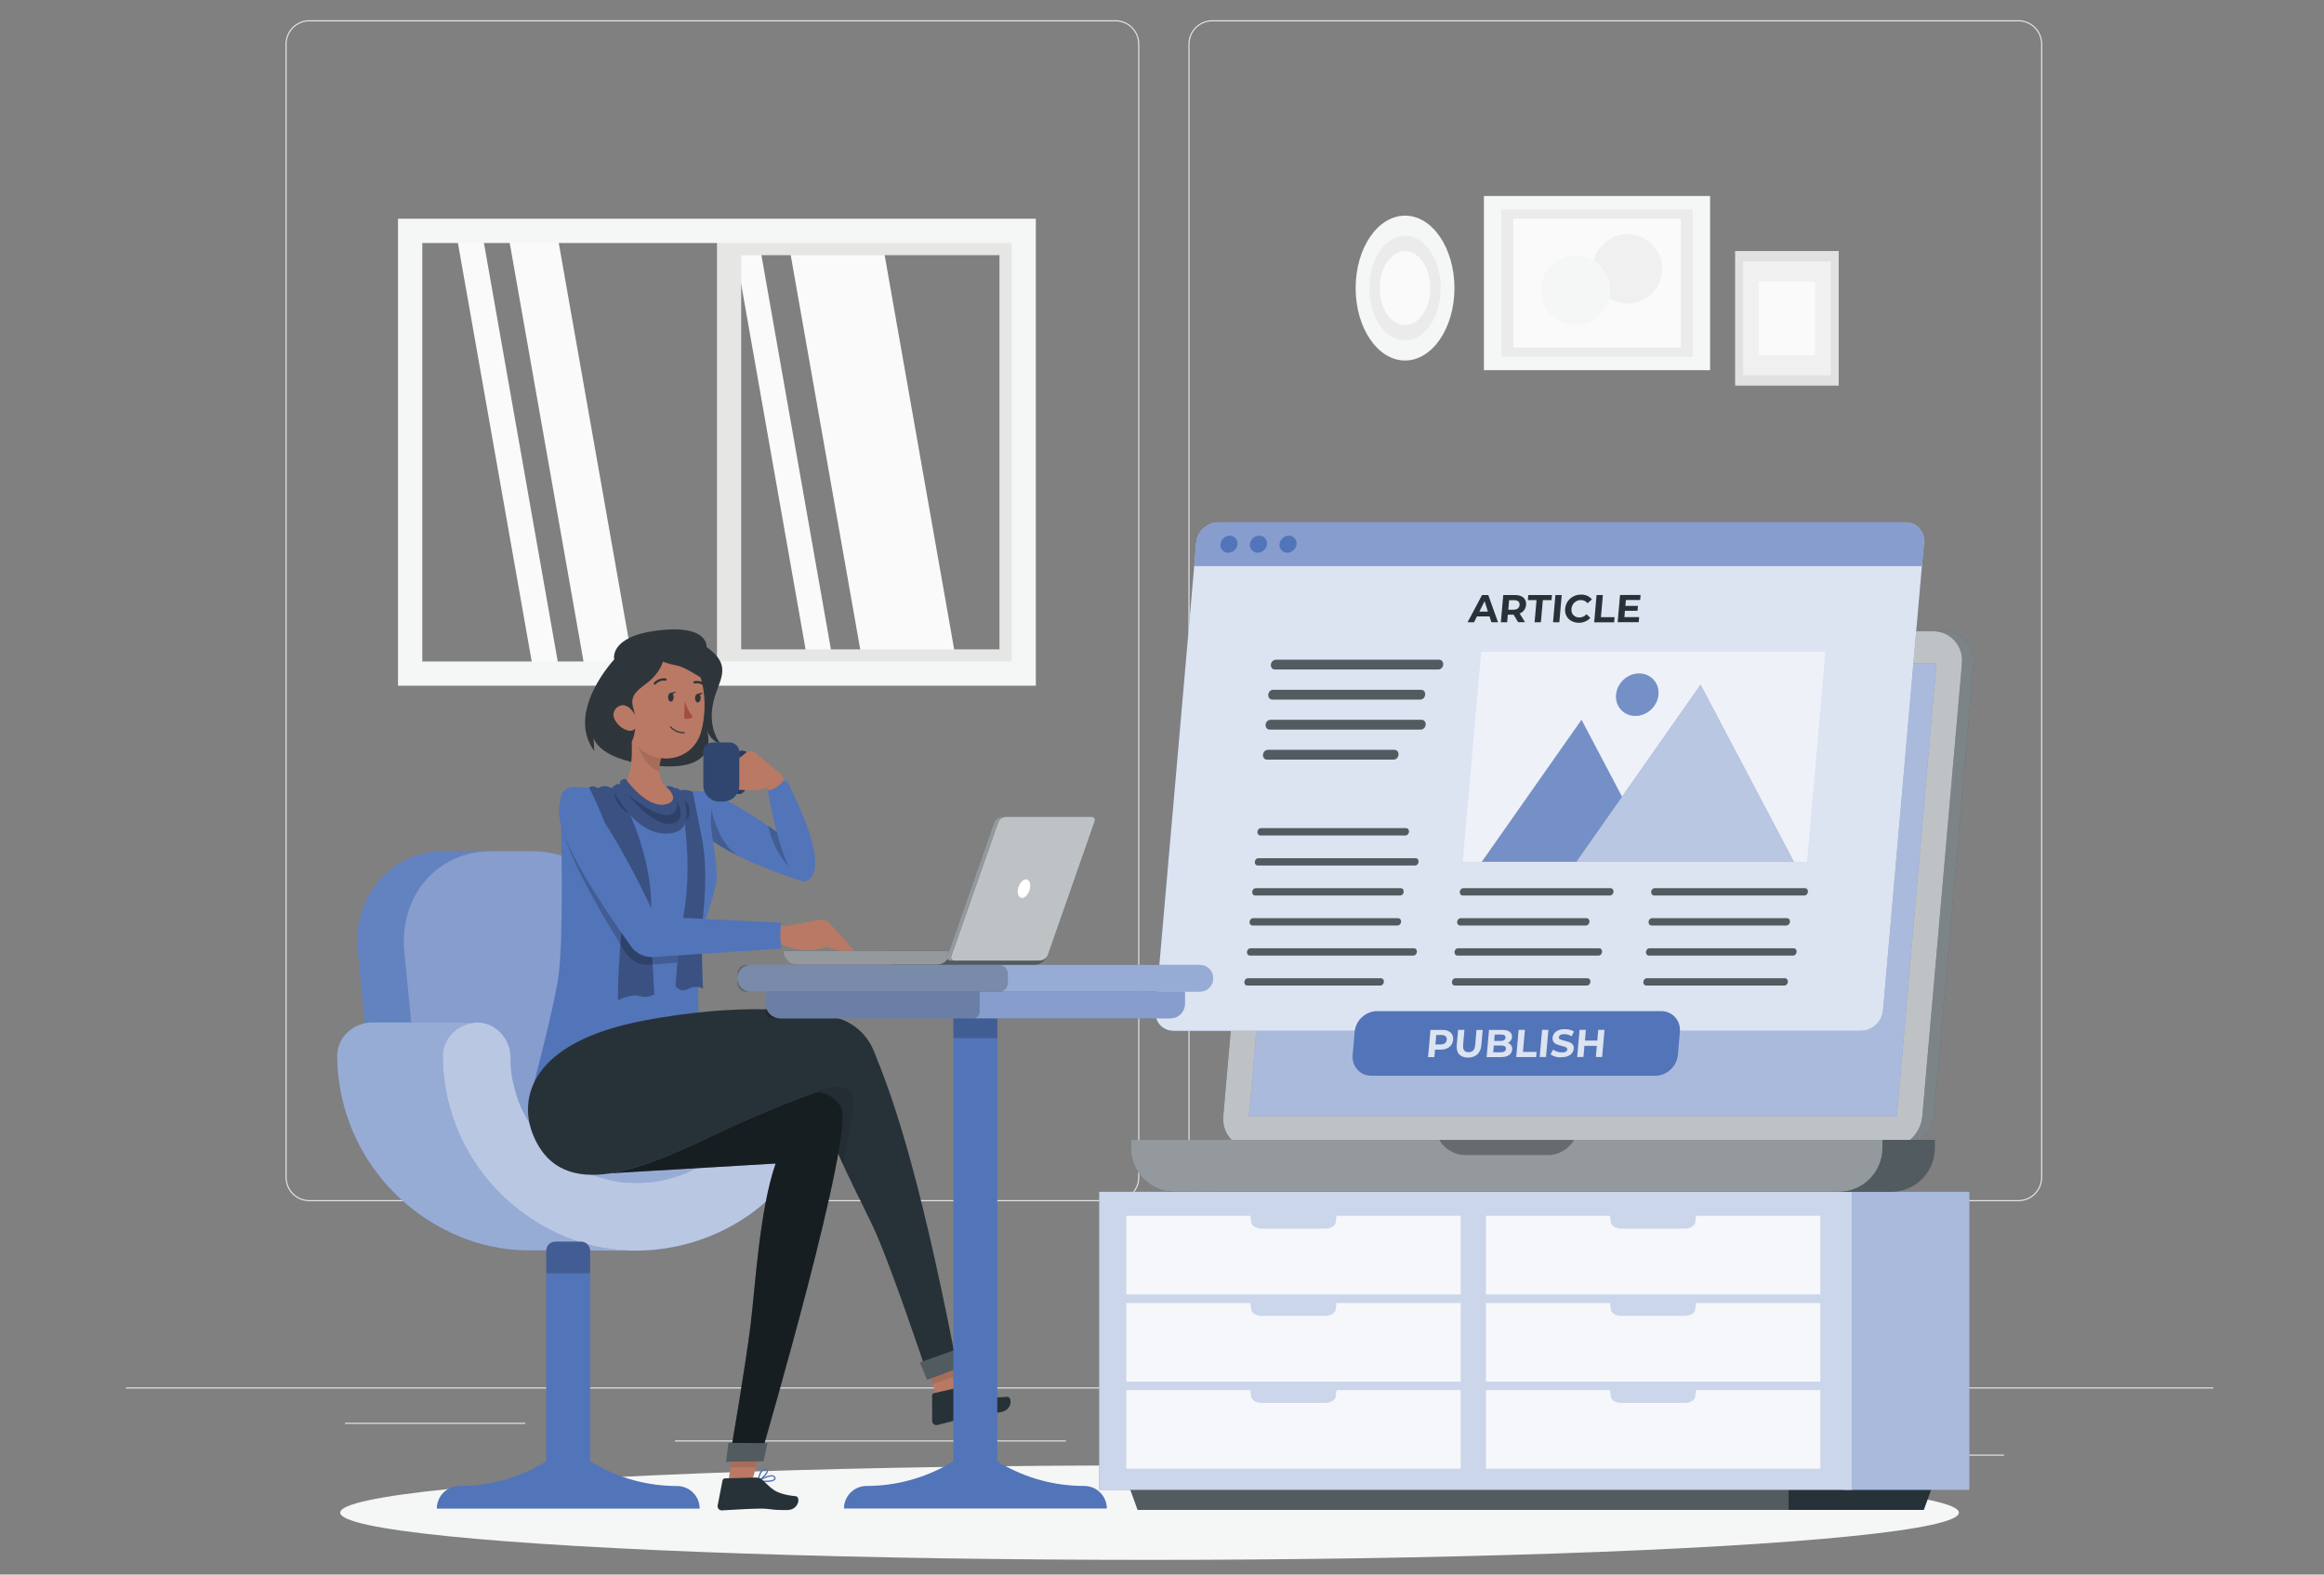 <?xml version="1.0" encoding="UTF-8"?> <svg xmlns="http://www.w3.org/2000/svg" xmlns:xlink="http://www.w3.org/1999/xlink" version="1.1" id="Layer_1" x="0px" y="0px" width="310px" height="210px" viewBox="0 0 310 210" style="enable-background:new 0 0 310 210;" xml:space="preserve"><rect x="0" y="0" width="310" height="210" fill="#808080" stroke="none"/> <g id="Background_Complete"> <g> <rect x="248.89" y="194" style="fill:#EBEBEB;" width="18.44" height="0.14"></rect> <rect x="196.41" y="195.51" style="fill:#EBEBEB;" width="4.84" height="0.14"></rect> <rect x="237.64" y="188.83" style="fill:#EBEBEB;" width="10.69" height="0.14"></rect> <rect x="46.02" y="189.76" style="fill:#EBEBEB;" width="24.05" height="0.14"></rect> <rect x="75.03" y="189.76" style="fill:#EBEBEB;" width="3.52" height="0.14"></rect> <rect x="90.02" y="192.11" style="fill:#EBEBEB;" width="52.16" height="0.14"></rect> <path style="fill:#EBEBEB;" d="M148.79,160.2H41.27c-1.75,0-3.18-1.42-3.18-3.18V5.88c0-1.75,1.43-3.18,3.18-3.18h107.52 c1.75,0,3.18,1.43,3.18,3.18v151.14C151.96,158.78,150.54,160.2,148.79,160.2z M41.27,2.84c-1.68,0-3.04,1.36-3.04,3.04v151.14 c0,1.68,1.36,3.04,3.04,3.04h107.52c1.68,0,3.04-1.36,3.04-3.04V5.88c0-1.68-1.36-3.04-3.04-3.04H41.27z"></path> <path style="fill:#EBEBEB;" d="M269.23,160.2H161.71c-1.75,0-3.18-1.42-3.18-3.18V5.88c0-1.75,1.43-3.18,3.18-3.18h107.52 c1.75,0,3.18,1.43,3.18,3.18v151.14C272.41,158.78,270.98,160.2,269.23,160.2z M161.71,2.84c-1.68,0-3.04,1.36-3.04,3.04v151.14 c0,1.68,1.37,3.04,3.04,3.04h107.52c1.68,0,3.04-1.36,3.04-3.04V5.88c0-1.68-1.36-3.04-3.04-3.04H161.71z"></path> <rect x="16.81" y="185.04" style="fill:#EBEBEB;" width="278.42" height="0.14"></rect> </g> <g> <polygon style="fill:#FAFAFA;" points="115.14,88.84 127.67,88.84 117.59,31.68 105.06,31.68 "></polygon> <polygon style="fill:#FAFAFA;" points="107.85,88.84 111.23,88.84 101.15,31.68 97.77,31.68 "></polygon> <polygon style="fill:#FAFAFA;" points="71.21,89.83 74.68,89.83 64.32,31.09 60.85,31.09 "></polygon> <polygon style="fill:#FAFAFA;" points="78.12,89.83 84.66,89.83 74.3,31.09 67.76,31.09 "></polygon> <g> <path style="fill:#E6E6E5;" d="M95.64,30.79h40.92v59.05H95.64V30.79z M133.32,34.03H98.87V86.6h34.45V34.03z"></path> </g> <g> <path style="fill:#F5F6F6;" d="M53.09,29.17h85.08v62.28H53.09V29.17z M134.94,32.41H56.33v55.81h78.61V32.41z"></path> </g> </g> <g> <rect x="197.94" y="26.14" style="fill:#F5F6F6;" width="30.17" height="23.23"></rect> <rect x="200.26" y="27.93" style="fill:#EBEBEB;" width="25.54" height="19.66"></rect> <rect x="201.86" y="29.16" style="fill:#FAFAFA;" width="22.34" height="17.19"></rect> <circle style="fill:#F1F0F0;" cx="217.09" cy="35.86" r="4.63"></circle> <circle style="fill:#F5F6F6;" cx="210.17" cy="38.72" r="4.63"></circle> </g> <g> <rect x="231.45" y="33.48" style="fill:#E0E1E0;" width="13.82" height="17.95"></rect> <rect x="232.51" y="34.86" style="fill:#F1F0F0;" width="11.69" height="15.19"></rect> <rect x="234.58" y="37.55" style="fill:#FAFAFA;" width="7.55" height="9.81"></rect> </g> <g> <ellipse style="fill:#F5F6F6;" cx="187.42" cy="38.42" rx="6.59" ry="9.66"></ellipse> <ellipse style="fill:#EBEBEB;" cx="187.42" cy="38.42" rx="4.76" ry="6.98"></ellipse> <ellipse style="fill:#FAFAFA;" cx="187.42" cy="38.42" rx="3.37" ry="4.93"></ellipse> </g> </g> <g id="Shadow"> <ellipse id="_x3C_Path_x3E__1_" style="fill:#F5F6F6;" cx="153.34" cy="201.74" rx="107.96" ry="6.3"></ellipse> </g> <g id="Furniture"> <g> <g> <polygon style="fill:#273238;" points="238.49,201.38 151.75,201.38 150.69,198.46 238.49,198.46 "></polygon> <polygon style="opacity:0.2;fill:#FFFFFF;enable-background:new ;" points="238.49,201.38 151.75,201.38 150.69,198.46 238.49,198.46 "></polygon> </g> <polygon style="fill:#273238;" points="256.62,201.38 238.49,201.38 238.49,198.46 257.68,198.46 "></polygon> <g> <rect x="245.91" y="158.95" style="fill:#5274B9;" width="16.79" height="39.75"></rect> <rect x="245.91" y="158.95" style="opacity:0.5;fill:#FFFFFF;enable-background:new ;" width="16.79" height="39.75"></rect> </g> <g> <rect x="146.62" y="158.95" style="fill:#5274B9;" width="100.42" height="39.75"></rect> <rect x="146.62" y="158.95" style="opacity:0.7;fill:#FFFFFF;enable-background:new ;" width="100.42" height="39.75"></rect> </g> <path style="opacity:0.8;fill:#FFFFFF;enable-background:new ;" d="M178.28,162.15l-0.12,0.9c-0.07,0.46-0.68,0.81-1.41,0.81 h-8.42c-0.74,0-1.35-0.35-1.42-0.81l-0.12-0.9h-16.55v10.48h44.61v-10.48H178.28z"></path> <path style="opacity:0.8;fill:#FFFFFF;enable-background:new ;" d="M178.28,173.78l-0.12,0.9c-0.07,0.46-0.68,0.81-1.41,0.81 h-8.42c-0.74,0-1.35-0.35-1.42-0.81l-0.12-0.9h-16.55v10.48h44.61v-10.48H178.28z"></path> <path style="opacity:0.8;fill:#FFFFFF;enable-background:new ;" d="M178.28,185.4l-0.12,0.9c-0.07,0.46-0.68,0.81-1.41,0.81 h-8.42c-0.74,0-1.35-0.35-1.42-0.81l-0.12-0.9h-16.55v10.48h44.61V185.4H178.28z"></path> <path style="opacity:0.8;fill:#FFFFFF;enable-background:new ;" d="M226.24,162.15l-0.12,0.9c-0.07,0.46-0.68,0.81-1.41,0.81 h-8.42c-0.74,0-1.35-0.35-1.41-0.81l-0.12-0.9h-16.55v10.48h44.61v-10.48H226.24z"></path> <path style="opacity:0.8;fill:#FFFFFF;enable-background:new ;" d="M226.24,173.78l-0.12,0.9c-0.07,0.46-0.68,0.81-1.41,0.81 h-8.42c-0.74,0-1.35-0.35-1.41-0.81l-0.12-0.9h-16.55v10.48h44.61v-10.48H226.24z"></path> <path style="opacity:0.8;fill:#FFFFFF;enable-background:new ;" d="M226.24,185.4l-0.12,0.9c-0.07,0.46-0.68,0.81-1.41,0.81 h-8.42c-0.74,0-1.35-0.35-1.41-0.81l-0.12-0.9h-16.55v10.48h44.61V185.4H226.24z"></path> </g> </g> <g id="Device_2"> <g> <g> <path style="fill:#273238;" d="M253.28,153.18h-84.63c-2.38,0-4.14-1.93-3.94-4.31L170,88.47c0.21-2.38,2.31-4.31,4.69-4.31 h84.63c2.38,0,4.14,1.93,3.94,4.31l-5.29,60.39C257.76,151.25,255.66,153.18,253.28,153.18z"></path> <path style="opacity:0.4;fill:#FFFFFF;enable-background:new ;" d="M253.28,153.18h-84.63c-2.38,0-4.14-1.93-3.94-4.31 L170,88.47c0.21-2.38,2.31-4.31,4.69-4.31h84.63c2.38,0,4.14,1.93,3.94,4.31l-5.29,60.39 C257.76,151.25,255.66,153.18,253.28,153.18z"></path> </g> <path style="fill:#273238;" d="M251.74,153.18h-84.63c-2.38,0-4.14-1.93-3.94-4.31l5.28-60.39c0.21-2.38,2.31-4.31,4.69-4.31 h84.63c2.38,0,4.14,1.93,3.94,4.31l-5.29,60.39C256.23,151.25,254.13,153.18,251.74,153.18z"></path> <path style="opacity:0.7;fill:#FFFFFF;enable-background:new ;" d="M251.74,153.18h-84.63c-2.38,0-4.14-1.93-3.94-4.31 l5.28-60.39c0.21-2.38,2.31-4.31,4.69-4.31h84.63c2.38,0,4.14,1.93,3.94,4.31l-5.29,60.39 C256.23,151.25,254.13,153.18,251.74,153.18z"></path> <polygon style="fill:#5274B9;" points="253.02,148.87 166.59,148.87 171.87,88.48 258.3,88.48 "></polygon> <polygon style="opacity:0.5;fill:#FFFFFF;enable-background:new ;" points="253.02,148.87 166.59,148.87 171.87,88.48 258.3,88.48 "></polygon> <g> <path style="fill:#273238;" d="M252.25,158.95h-88.57c-3.22,0-5.84-2.62-5.84-5.84v-1.09h100.25v1.09 C258.09,156.34,255.47,158.95,252.25,158.95z"></path> <path style="opacity:0.2;fill:#FFFFFF;enable-background:new ;" d="M252.25,158.95h-88.57c-3.22,0-5.84-2.62-5.84-5.84v-1.09 h100.25v1.09C258.09,156.34,255.47,158.95,252.25,158.95z"></path> </g> <path style="fill:#273238;" d="M245.26,158.95h-88.56c-3.22,0-5.84-2.62-5.84-5.84v-1.09H251.1v1.09 C251.1,156.34,248.48,158.95,245.26,158.95z"></path> <path style="opacity:0.5;fill:#FFFFFF;enable-background:new ;" d="M245.26,158.95h-88.56c-3.22,0-5.84-2.62-5.84-5.84v-1.09 H251.1v1.09C251.1,156.34,248.48,158.95,245.26,158.95z"></path> <path style="opacity:0.3;fill:#010101;enable-background:new ;" d="M191.99,152.03c0.7,1.21,2,2.02,3.49,2.02h10.99 c1.49,0,2.8-0.81,3.49-2.02H191.99z"></path> </g> </g> <g id="Article"> <g> <g> <g> <g> <path style="fill:#5274B9;" d="M248.25,137.48h-91.68c-1.49,0-2.58-1.2-2.46-2.69l5.46-62.43c0.13-1.49,1.44-2.69,2.93-2.69 h91.68c1.49,0,2.58,1.2,2.46,2.69l-5.46,62.43C251.04,136.27,249.73,137.48,248.25,137.48z"></path> <path style="opacity:0.8;fill:#FFFFFF;enable-background:new ;" d="M248.25,137.48h-91.68c-1.49,0-2.58-1.2-2.46-2.69 l5.46-62.43c0.13-1.49,1.44-2.69,2.93-2.69h91.68c1.49,0,2.58,1.2,2.46,2.69l-5.46,62.43 C251.04,136.27,249.73,137.48,248.25,137.48z"></path> </g> <g> <path style="fill:#5274B9;" d="M254.18,69.67h-91.68c-1.49,0-2.79,1.2-2.93,2.69l-0.27,3.13h97.07l0.27-3.13 C256.77,70.87,255.66,69.67,254.18,69.67z"></path> <path style="opacity:0.3;fill:#FFFFFF;enable-background:new ;" d="M254.18,69.67h-91.68c-1.49,0-2.79,1.2-2.93,2.69 l-0.27,3.13h97.07l0.27-3.13C256.77,70.87,255.66,69.67,254.18,69.67z"></path> </g> <g> <path style="fill:#5274B9;" d="M165.07,72.58c-0.06,0.62-0.61,1.14-1.23,1.14s-1.09-0.51-1.04-1.14 c0.06-0.62,0.61-1.14,1.23-1.14S165.12,71.95,165.07,72.58z"></path> <path style="fill:#5274B9;" d="M169,72.58c-0.05,0.62-0.61,1.14-1.23,1.14c-0.62,0-1.09-0.51-1.04-1.14 c0.05-0.62,0.61-1.14,1.23-1.14C168.59,71.44,169.06,71.95,169,72.58z"></path> <path style="fill:#5274B9;" d="M172.95,72.58c-0.06,0.62-0.61,1.14-1.23,1.14c-0.62,0-1.09-0.51-1.04-1.14 c0.05-0.63,0.61-1.14,1.23-1.14C172.54,71.44,173,71.95,172.95,72.58z"></path> </g> </g> <g> <path style="fill:#273238;" d="M198.69,82.21h-1.68l-0.39,0.78h-0.86l1.93-3.63h0.83l1.3,3.63h-0.88L198.69,82.21z M198.48,81.57l-0.45-1.39l-0.7,1.39H198.48z"></path> <path style="fill:#273238;" d="M202.51,82.99l-0.61-1.01h-0.04h-0.73l-0.09,1.01h-0.84l0.32-3.63h1.57 c0.32,0,0.6,0.06,0.83,0.16c0.23,0.1,0.4,0.26,0.51,0.46c0.11,0.19,0.16,0.43,0.13,0.7c-0.02,0.27-0.11,0.5-0.26,0.7 c-0.14,0.19-0.34,0.34-0.59,0.44l0.71,1.16H202.51z M202.54,80.21c-0.12-0.11-0.3-0.16-0.56-0.16h-0.68l-0.11,1.27h0.68 c0.25,0,0.45-0.06,0.59-0.17c0.14-0.11,0.22-0.27,0.24-0.47C202.71,80.47,202.66,80.32,202.54,80.21z"></path> <path style="fill:#273238;" d="M204.96,80.04h-1.16l0.06-0.68h3.16l-0.06,0.68h-1.16l-0.26,2.95h-0.84L204.96,80.04z"></path> <path style="fill:#273238;" d="M207.48,79.36h0.84L208,82.99h-0.84L207.48,79.36z"></path> <path style="fill:#273238;" d="M209.6,82.81c-0.29-0.16-0.5-0.38-0.65-0.67c-0.15-0.28-0.21-0.61-0.17-0.96 c0.03-0.36,0.14-0.68,0.34-0.97c0.19-0.28,0.45-0.51,0.76-0.67s0.66-0.24,1.03-0.24c0.31,0,0.6,0.06,0.83,0.17 c0.25,0.11,0.45,0.27,0.6,0.48l-0.58,0.5c-0.22-0.28-0.51-0.42-0.88-0.42c-0.22,0-0.43,0.05-0.61,0.15 c-0.18,0.1-0.33,0.23-0.45,0.41c-0.11,0.18-0.18,0.38-0.2,0.6c-0.02,0.22,0.01,0.42,0.09,0.6c0.08,0.18,0.21,0.31,0.38,0.41 c0.17,0.1,0.36,0.15,0.59,0.15c0.36,0,0.68-0.15,0.95-0.43l0.5,0.49c-0.19,0.21-0.42,0.37-0.68,0.48 c-0.27,0.11-0.56,0.17-0.87,0.17C210.22,83.05,209.89,82.97,209.6,82.81z"></path> <path style="fill:#273238;" d="M212.97,79.36h0.84l-0.26,2.95h1.82l-0.06,0.69h-2.66L212.97,79.36z"></path> <path style="fill:#273238;" d="M218.65,82.31l-0.06,0.67h-2.81l0.32-3.63h2.74l-0.06,0.67h-1.9l-0.07,0.79h1.68l-0.06,0.65 h-1.68l-0.07,0.84H218.65L218.65,82.31z"></path> </g> <g> <g> <path style="fill:#273238;" d="M195.15,119.43c6.52,0,13.04,0,19.56,0c0.62,0,0.71-0.97,0.08-0.97c-6.52,0-13.04,0-19.56,0 C194.61,118.46,194.53,119.43,195.15,119.43L195.15,119.43z"></path> </g> <g> <path style="fill:#273238;" d="M194.8,123.43c5.57,0,11.13,0,16.7,0c0.62,0,0.71-0.97,0.08-0.97c-5.57,0-11.13,0-16.7,0 C194.26,122.46,194.18,123.43,194.8,123.43L194.8,123.43z"></path> </g> <g> <path style="fill:#273238;" d="M194.45,127.44c6.25,0,12.5,0,18.74,0c0.62,0,0.71-0.97,0.08-0.97c-6.25,0-12.5,0-18.74,0 C193.91,126.47,193.83,127.44,194.45,127.44L194.45,127.44z"></path> </g> <g> <path style="fill:#273238;" d="M194.11,131.44c5.84,0,11.68,0,17.52,0c0.62,0,0.71-0.97,0.08-0.97c-5.84,0-11.68,0-17.52,0 C193.56,130.47,193.48,131.44,194.11,131.44L194.11,131.44z"></path> </g> <g> <path style="fill:#273238;" d="M167.46,119.43c6.42,0,12.85,0,19.27,0c0.62,0,0.71-0.97,0.08-0.97c-6.42,0-12.85,0-19.27,0 C166.92,118.46,166.84,119.43,167.46,119.43L167.46,119.43z"></path> </g> <g> <path style="fill:#273238;" d="M167.11,123.43c6.42,0,12.85,0,19.27,0c0.62,0,0.71-0.97,0.08-0.97c-6.42,0-12.85,0-19.27,0 C166.57,122.46,166.49,123.43,167.11,123.43L167.11,123.43z"></path> </g> <g> <path style="fill:#273238;" d="M166.77,127.44c7.24,0,14.48,0,21.72,0c0.62,0,0.71-0.97,0.08-0.97c-7.24,0-14.48,0-21.72,0 C166.23,126.47,166.14,127.44,166.77,127.44L166.77,127.44z"></path> </g> <g> <path style="fill:#273238;" d="M166.42,131.44c5.88,0,11.77,0,17.66,0c0.63,0,0.71-0.97,0.08-0.97c-5.89,0-11.77,0-17.66,0 C165.88,130.47,165.79,131.44,166.42,131.44L166.42,131.44z"></path> </g> <g> <path style="fill:#273238;" d="M168.16,111.42c6.42,0,12.85,0,19.27,0c0.62,0,0.71-0.97,0.08-0.97c-6.42,0-12.85,0-19.27,0 C167.62,110.45,167.54,111.42,168.16,111.42L168.16,111.42z"></path> </g> <g> <path style="fill:#273238;" d="M167.81,115.43c6.97,0,13.94,0,20.9,0c0.62,0,0.71-0.97,0.08-0.97c-6.97,0-13.94,0-20.9,0 C167.27,114.46,167.19,115.43,167.81,115.43L167.81,115.43z"></path> </g> <g> <path style="fill:#273238;" d="M220.68,119.43c6.66,0,13.31,0,19.97,0c0.62,0,0.71-0.97,0.08-0.97c-6.66,0-13.31,0-19.97,0 C220.14,118.46,220.06,119.43,220.68,119.43L220.68,119.43z"></path> </g> <g> <path style="fill:#273238;" d="M220.33,123.43c5.97,0,11.95,0,17.92,0c0.62,0,0.71-0.97,0.08-0.97c-5.97,0-11.95,0-17.92,0 C219.8,122.46,219.71,123.43,220.33,123.43L220.33,123.43z"></path> </g> <g> <path style="fill:#273238;" d="M219.99,127.44c6.39,0,12.77,0,19.15,0c0.62,0,0.71-0.97,0.08-0.97c-6.39,0-12.77,0-19.15,0 C219.45,126.47,219.36,127.44,219.99,127.44L219.99,127.44z"></path> </g> <g> <path style="fill:#273238;" d="M219.64,131.44c6.11,0,12.22,0,18.33,0c0.63,0,0.71-0.97,0.08-0.97c-6.11,0-12.22,0-18.34,0 C219.1,130.47,219.01,131.44,219.64,131.44L219.64,131.44z"></path> </g> <g> <g> <g> <g> <path style="fill:#273238;" d="M170.1,89.29c7.24,0,14.48,0,21.72,0c0.84,0,0.95-1.3,0.11-1.3c-7.24,0-14.48,0-21.72,0 C169.38,88,169.27,89.29,170.1,89.29L170.1,89.29z"></path> </g> <g> <path style="fill:#273238;" d="M169.75,93.3c6.56,0,13.12,0,19.67,0c0.83,0,0.95-1.3,0.11-1.3c-6.56,0-13.12,0-19.67,0 C169.03,92,168.92,93.3,169.75,93.3L169.75,93.3z"></path> </g> <g> <path style="fill:#273238;" d="M169.4,97.3c6.69,0,13.39,0,20.08,0c0.84,0,0.95-1.3,0.11-1.3c-6.69,0-13.39,0-20.08,0 C168.68,96,168.56,97.3,169.4,97.3L169.4,97.3z"></path> </g> <g> <path style="fill:#273238;" d="M169.05,101.31c5.6,0,11.2,0,16.81,0c0.83,0,0.95-1.3,0.11-1.3c-5.6,0-11.21,0-16.81,0 C168.33,100.01,168.21,101.31,169.05,101.31L169.05,101.31z"></path> </g> </g> <g style="opacity:0.2;"> <g> <path style="fill:#FFFFFF;" d="M170.1,89.29c7.24,0,14.48,0,21.72,0c0.84,0,0.95-1.3,0.11-1.3c-7.24,0-14.48,0-21.72,0 C169.38,88,169.27,89.29,170.1,89.29L170.1,89.29z"></path> </g> <g> <path style="fill:#FFFFFF;" d="M169.75,93.3c6.56,0,13.12,0,19.67,0c0.83,0,0.95-1.3,0.11-1.3c-6.56,0-13.12,0-19.67,0 C169.03,92,168.92,93.3,169.75,93.3L169.75,93.3z"></path> </g> <g> <path style="fill:#FFFFFF;" d="M169.4,97.3c6.69,0,13.39,0,20.08,0c0.84,0,0.95-1.3,0.11-1.3c-6.69,0-13.39,0-20.08,0 C168.68,96,168.56,97.3,169.4,97.3L169.4,97.3z"></path> </g> <g> <path style="fill:#FFFFFF;" d="M169.05,101.31c5.6,0,11.2,0,16.81,0c0.83,0,0.95-1.3,0.11-1.3c-5.6,0-11.21,0-16.81,0 C168.33,100.01,168.21,101.31,169.05,101.31L169.05,101.31z"></path> </g> </g> </g> <g> <g style="opacity:0.2;"> <path style="fill:#FFFFFF;" d="M195.15,119.43c6.52,0,13.04,0,19.56,0c0.62,0,0.71-0.97,0.08-0.97c-6.52,0-13.04,0-19.56,0 C194.61,118.46,194.53,119.43,195.15,119.43L195.15,119.43z"></path> </g> <g style="opacity:0.2;"> <path style="fill:#FFFFFF;" d="M194.8,123.43c5.57,0,11.13,0,16.7,0c0.62,0,0.71-0.97,0.08-0.97c-5.57,0-11.13,0-16.7,0 C194.26,122.46,194.18,123.43,194.8,123.43L194.8,123.43z"></path> </g> <g style="opacity:0.2;"> <path style="fill:#FFFFFF;" d="M194.45,127.44c6.25,0,12.5,0,18.74,0c0.62,0,0.71-0.97,0.08-0.97c-6.25,0-12.5,0-18.74,0 C193.91,126.47,193.83,127.44,194.45,127.44L194.45,127.44z"></path> </g> <g style="opacity:0.2;"> <path style="fill:#FFFFFF;" d="M194.11,131.44c5.84,0,11.68,0,17.52,0c0.62,0,0.71-0.97,0.08-0.97c-5.84,0-11.68,0-17.52,0 C193.56,130.47,193.48,131.44,194.11,131.44L194.11,131.44z"></path> </g> <g style="opacity:0.2;"> <path style="fill:#FFFFFF;" d="M167.46,119.43c6.42,0,12.85,0,19.27,0c0.62,0,0.71-0.97,0.08-0.97c-6.42,0-12.85,0-19.27,0 C166.92,118.46,166.84,119.43,167.46,119.43L167.46,119.43z"></path> </g> <g style="opacity:0.2;"> <path style="fill:#FFFFFF;" d="M167.11,123.43c6.42,0,12.85,0,19.27,0c0.62,0,0.71-0.97,0.08-0.97c-6.42,0-12.85,0-19.27,0 C166.57,122.46,166.49,123.43,167.11,123.43L167.11,123.43z"></path> </g> <g style="opacity:0.2;"> <path style="fill:#FFFFFF;" d="M166.77,127.44c7.24,0,14.48,0,21.72,0c0.62,0,0.71-0.97,0.08-0.97c-7.24,0-14.48,0-21.72,0 C166.23,126.47,166.14,127.44,166.77,127.44L166.77,127.44z"></path> </g> <g style="opacity:0.2;"> <path style="fill:#FFFFFF;" d="M166.42,131.44c5.88,0,11.77,0,17.66,0c0.63,0,0.71-0.97,0.08-0.97c-5.89,0-11.77,0-17.66,0 C165.88,130.47,165.79,131.44,166.42,131.44L166.42,131.44z"></path> </g> <g style="opacity:0.2;"> <path style="fill:#FFFFFF;" d="M168.16,111.42c6.42,0,12.85,0,19.27,0c0.62,0,0.71-0.97,0.08-0.97c-6.42,0-12.85,0-19.27,0 C167.62,110.45,167.54,111.42,168.16,111.42L168.16,111.42z"></path> </g> <g style="opacity:0.2;"> <path style="fill:#FFFFFF;" d="M167.81,115.43c6.97,0,13.94,0,20.9,0c0.62,0,0.71-0.97,0.08-0.97c-6.97,0-13.94,0-20.9,0 C167.27,114.46,167.19,115.43,167.81,115.43L167.81,115.43z"></path> </g> <g style="opacity:0.2;"> <path style="fill:#FFFFFF;" d="M220.68,119.43c6.66,0,13.31,0,19.97,0c0.62,0,0.71-0.97,0.08-0.97c-6.66,0-13.31,0-19.97,0 C220.14,118.46,220.06,119.43,220.68,119.43L220.68,119.43z"></path> </g> <g style="opacity:0.2;"> <path style="fill:#FFFFFF;" d="M220.33,123.43c5.97,0,11.95,0,17.92,0c0.62,0,0.71-0.97,0.08-0.97c-5.97,0-11.95,0-17.92,0 C219.8,122.46,219.71,123.43,220.33,123.43L220.33,123.43z"></path> </g> <g style="opacity:0.2;"> <path style="fill:#FFFFFF;" d="M219.99,127.44c6.39,0,12.77,0,19.15,0c0.62,0,0.71-0.97,0.08-0.97c-6.39,0-12.77,0-19.15,0 C219.45,126.47,219.36,127.44,219.99,127.44L219.99,127.44z"></path> </g> <g style="opacity:0.2;"> <path style="fill:#FFFFFF;" d="M219.64,131.44c6.11,0,12.22,0,18.33,0c0.63,0,0.71-0.97,0.08-0.97c-6.11,0-12.22,0-18.34,0 C219.1,130.47,219.01,131.44,219.64,131.44L219.64,131.44z"></path> </g> </g> <g> <polygon style="opacity:0.5;fill:#FFFFFF;enable-background:new ;" points="195.11,114.94 241.05,114.94 243.5,86.92 197.57,86.92 "></polygon> <polygon style="fill:#5274B9;" points="210.96,96 197.66,114.94 220.94,114.94 "></polygon> <polygon style="opacity:0.2;fill:#FFFFFF;enable-background:new ;" points="210.96,96 197.66,114.94 220.94,114.94 "></polygon> <g> <polygon style="fill:#5274B9;" points="226.84,91.33 210.27,114.94 239.29,114.94 "></polygon> <polygon style="opacity:0.6;fill:#FFFFFF;enable-background:new ;" points="226.84,91.33 210.27,114.94 239.29,114.94 "></polygon> </g> <g> <path style="fill:#5274B9;" d="M221.22,92.65c-0.14,1.56-1.51,2.83-3.07,2.83c-1.56,0-2.72-1.26-2.58-2.83 c0.14-1.56,1.51-2.83,3.07-2.83C220.2,89.82,221.36,91.09,221.22,92.65z"></path> <path style="opacity:0.2;fill:#FFFFFF;enable-background:new ;" d="M221.22,92.65c-0.14,1.56-1.51,2.83-3.07,2.83 c-1.56,0-2.72-1.26-2.58-2.83c0.14-1.56,1.51-2.83,3.07-2.83C220.2,89.82,221.36,91.09,221.22,92.65z"></path> </g> </g> </g> </g> </g> <g> <path style="fill:#5274B9;" d="M220.81,143.47h-37.86c-1.53,0-2.65-1.24-2.52-2.76l0.27-3.1c0.13-1.53,1.48-2.76,3-2.76h37.86 c1.53,0,2.65,1.24,2.52,2.76l-0.27,3.1C223.67,142.23,222.33,143.47,220.81,143.47z"></path> <g style="opacity:0.8;"> <path style="fill:#FFFFFF;" d="M193.19,137.51c0.23,0.11,0.4,0.26,0.51,0.46c0.11,0.2,0.16,0.43,0.13,0.7 c-0.02,0.27-0.11,0.5-0.25,0.7c-0.14,0.2-0.34,0.35-0.58,0.46c-0.24,0.11-0.53,0.16-0.85,0.16h-0.73l-0.09,1h-0.84l0.32-3.63 h1.57C192.69,137.35,192.96,137.4,193.19,137.51z M192.74,139.13c0.14-0.11,0.22-0.26,0.24-0.46c0.02-0.21-0.03-0.36-0.16-0.47 c-0.12-0.11-0.31-0.16-0.56-0.16h-0.68l-0.11,1.26h0.68C192.41,139.29,192.6,139.24,192.74,139.13z"></path> <path style="fill:#FFFFFF;" d="M194.64,140.61c-0.26-0.28-0.37-0.7-0.32-1.23l0.18-2.03h0.84l-0.17,2 c-0.06,0.65,0.18,0.98,0.72,0.98c0.26,0,0.47-0.08,0.62-0.23c0.16-0.16,0.24-0.4,0.27-0.74l0.17-2h0.83l-0.18,2.03 c-0.04,0.53-0.23,0.94-0.54,1.23c-0.31,0.29-0.73,0.43-1.25,0.43S194.9,140.9,194.64,140.61z"></path> <path style="fill:#FFFFFF;" d="M201.58,139.42c0.11,0.16,0.15,0.35,0.13,0.57c-0.03,0.32-0.17,0.56-0.43,0.74 c-0.26,0.17-0.63,0.26-1.1,0.26h-1.88l0.32-3.63h1.77c0.44,0,0.77,0.08,1,0.26c0.22,0.17,0.32,0.4,0.3,0.69 c-0.02,0.18-0.07,0.33-0.17,0.47c-0.09,0.14-0.22,0.25-0.38,0.33C201.32,139.15,201.47,139.26,201.58,139.42z M199.38,137.98 l-0.07,0.85h0.84c0.21,0,0.37-0.03,0.48-0.11c0.11-0.07,0.18-0.18,0.19-0.32c0.01-0.14-0.03-0.25-0.13-0.32 c-0.1-0.07-0.26-0.11-0.46-0.11L199.38,137.98L199.38,137.98z M200.67,140.23c0.12-0.07,0.18-0.18,0.2-0.34 c0.03-0.3-0.18-0.45-0.63-0.45h-0.98l-0.08,0.9h0.98C200.38,140.34,200.55,140.31,200.67,140.23z"></path> <path style="fill:#FFFFFF;" d="M202.57,137.35h0.84l-0.26,2.94h1.82l-0.06,0.69h-2.66L202.57,137.35z"></path> <path style="fill:#FFFFFF;" d="M205.7,137.35h0.84l-0.32,3.62h-0.84L205.7,137.35z"></path> <path style="fill:#FFFFFF;" d="M207.45,140.92c-0.26-0.08-0.47-0.18-0.62-0.3l0.34-0.64c0.14,0.12,0.32,0.21,0.53,0.27 c0.21,0.07,0.42,0.11,0.63,0.11c0.24,0,0.42-0.03,0.54-0.11c0.12-0.07,0.18-0.17,0.19-0.28c0.01-0.08-0.02-0.16-0.08-0.22 c-0.06-0.05-0.14-0.1-0.24-0.14c-0.1-0.03-0.24-0.07-0.42-0.12c-0.27-0.07-0.49-0.13-0.66-0.2c-0.17-0.07-0.31-0.17-0.42-0.32 c-0.11-0.15-0.16-0.34-0.14-0.58c0.02-0.21,0.09-0.4,0.22-0.57c0.13-0.17,0.31-0.31,0.55-0.41c0.24-0.1,0.52-0.15,0.86-0.15 c0.23,0,0.46,0.03,0.67,0.08c0.22,0.05,0.4,0.13,0.56,0.24l-0.32,0.63c-0.32-0.19-0.65-0.29-0.98-0.29 c-0.23,0-0.41,0.04-0.53,0.12c-0.12,0.08-0.18,0.18-0.19,0.3c-0.01,0.12,0.04,0.22,0.17,0.28c0.12,0.06,0.32,0.12,0.58,0.18 c0.27,0.07,0.49,0.13,0.66,0.19c0.17,0.07,0.31,0.17,0.43,0.31c0.11,0.14,0.16,0.33,0.14,0.57c-0.02,0.21-0.09,0.4-0.22,0.57 s-0.32,0.31-0.56,0.41c-0.24,0.1-0.52,0.15-0.86,0.15C207.98,141.04,207.71,141,207.45,140.92z"></path> <path style="fill:#FFFFFF;" d="M214.03,137.35l-0.32,3.62h-0.84l0.13-1.49h-1.65l-0.13,1.49h-0.84l0.32-3.62h0.84l-0.12,1.43 h1.65l0.12-1.43H214.03z"></path> </g> </g> </g> </g> <g id="Character"> <g> <g> <path style="fill:#5274B9;" d="M62.97,156.62H84l-4.35-29.65c-1.1-7.48-7.7-13.45-14.88-13.45h-5.45 c-7.18,0-12.32,5.97-11.58,13.45l1.65,16.73L62.97,156.62z"></path> <path style="opacity:0.1;fill:#FFFFFF;enable-background:new ;" d="M62.97,156.62H84l-4.35-29.65 c-1.1-7.48-7.7-13.45-14.88-13.45h-5.45c-7.18,0-12.32,5.97-11.58,13.45l1.65,16.73L62.97,156.62z"></path> <path style="fill:#5274B9;" d="M90.2,156.62H56.86l-2.93-29.65c-0.74-7.48,4.4-13.45,11.58-13.45h5.45 c7.18,0,13.78,5.97,14.88,13.45L90.2,156.62z"></path> <path style="opacity:0.3;fill:#FFFFFF;enable-background:new ;" d="M90.2,156.62H56.86l-2.93-29.65 c-0.74-7.48,4.4-13.45,11.58-13.45h5.45c7.18,0,13.78,5.97,14.88,13.45L90.2,156.62z"></path> </g> <path style="fill:#5274B9;" d="M84.95,166.8c7.48-0.05,14.96-3.35,19.72-9.17c3.91-4.78,6.09-10.52,6.15-16.72 c0.02-2.37-2.09-4.63-4.52-4.52H92.23c-2.47,0.11-4.5,1.99-4.52,4.52c-0.01,0.51-0.02,1.02-0.06,1.53c-0.02,0.28-0.2,1.39-0.1,0.9 c-0.2,1.01-0.41,2-0.73,2.98c-0.12,0.36-0.24,0.71-0.38,1.06c0.08-0.22-0.3,0.65-0.41,0.87c-0.46,0.91-1,1.77-1.56,2.61 c-0.02,0.03-0.08,0.12-0.14,0.2c-0.08,0.11-0.2,0.26-0.23,0.3c-0.31,0.36-0.62,0.72-0.95,1.06c-0.37,0.39-0.75,0.76-1.15,1.12 c-0.18,0.16-0.36,0.32-0.53,0.47c-0.05,0.04-0.31,0.24-0.46,0.36c-0.25,0.17-0.69,0.48-0.78,0.54c-0.4,0.26-0.81,0.51-1.22,0.74 c-0.36,0.2-0.72,0.38-1.08,0.56c-0.75-0.39-1.5-0.75-2.21-1.21c-0.4-0.26-0.78-0.55-1.18-0.81c0.84,0.56-0.24-0.21-0.47-0.41 c-0.81-0.71-1.56-1.47-2.25-2.29c-0.06-0.08-0.12-0.15-0.19-0.23c0.12,0.13-0.34-0.46-0.41-0.56c-0.31-0.44-0.59-0.9-0.86-1.36 c-0.27-0.47-0.52-0.94-0.76-1.43c-0.11-0.22-0.2-0.44-0.31-0.66c0.47,0.97-0.03-0.1-0.08-0.27c-0.38-1.04-0.67-2.1-0.89-3.18 c-0.04-0.24-0.08-0.49-0.13-0.73c0.23,1.07-0.01-0.08-0.02-0.29c-0.06-0.63-0.08-1.27-0.08-1.9c-0.02-2.37-2.07-4.63-4.52-4.52 H49.5c-2.43,0.11-4.54,1.99-4.52,4.52c0.09,10.97,6.98,20.56,17.21,24.38c2.88,1.07,5.94,1.56,8.99,1.5L84.95,166.8z"></path> <path style="opacity:0.4;fill:#FFFFFF;enable-background:new ;" d="M84.95,166.8c7.48-0.05,14.96-3.35,19.72-9.17 c3.91-4.78,6.09-10.52,6.15-16.72c0.02-2.37-2.09-4.63-4.52-4.52H92.23c-2.47,0.11-4.5,1.99-4.52,4.52 c-0.01,0.51-0.02,1.02-0.06,1.53c-0.02,0.28-0.2,1.39-0.1,0.9c-0.2,1.01-0.41,2-0.73,2.98c-0.12,0.36-0.24,0.71-0.38,1.06 c0.08-0.22-0.3,0.65-0.41,0.87c-0.46,0.91-1,1.77-1.56,2.61c-0.02,0.03-0.08,0.12-0.14,0.2c-0.08,0.11-0.2,0.26-0.23,0.3 c-0.31,0.36-0.62,0.72-0.95,1.06c-0.37,0.39-0.75,0.76-1.15,1.12c-0.18,0.16-0.36,0.32-0.53,0.47c-0.05,0.04-0.31,0.24-0.46,0.36 c-0.25,0.17-0.69,0.48-0.78,0.54c-0.4,0.26-0.81,0.51-1.22,0.74c-0.36,0.2-0.72,0.38-1.08,0.56c-0.75-0.39-1.5-0.75-2.21-1.21 c-0.4-0.26-0.78-0.55-1.18-0.81c0.84,0.56-0.24-0.21-0.47-0.41c-0.81-0.71-1.56-1.47-2.25-2.29c-0.06-0.08-0.12-0.15-0.19-0.23 c0.12,0.13-0.34-0.46-0.41-0.56c-0.31-0.44-0.59-0.9-0.86-1.36c-0.27-0.47-0.52-0.94-0.76-1.43c-0.11-0.22-0.2-0.44-0.31-0.66 c0.47,0.97-0.03-0.1-0.08-0.27c-0.38-1.04-0.67-2.1-0.89-3.18c-0.04-0.24-0.08-0.49-0.13-0.73c0.23,1.07-0.01-0.08-0.02-0.29 c-0.06-0.63-0.08-1.27-0.08-1.9c-0.02-2.37-2.07-4.63-4.52-4.52H49.5c-2.43,0.11-4.54,1.99-4.52,4.52 c0.09,10.97,6.98,20.56,17.21,24.38c2.88,1.07,5.94,1.56,8.99,1.5L84.95,166.8z"></path> <g> <path style="fill:#5274B9;" d="M101.77,140.92c-0.01,0.51-0.02,1.02-0.06,1.53c-0.02,0.32-0.25,1.67-0.05,0.66 c-0.21,1.09-0.43,2.17-0.77,3.22c-0.15,0.46-0.32,0.91-0.5,1.37c0.36-0.92-0.16,0.29-0.29,0.57c-0.46,0.91-1,1.77-1.56,2.61 c-0.08,0.12-0.52,0.74-0.18,0.26c0.35-0.48-0.11,0.13-0.2,0.24c-0.31,0.36-0.62,0.72-0.95,1.06c-0.37,0.39-0.75,0.76-1.15,1.12 c-0.18,0.16-0.36,0.32-0.53,0.47c-0.09,0.08-0.89,0.69-0.38,0.32c0.42-0.31-0.71,0.48-0.86,0.58c-0.4,0.26-0.81,0.51-1.23,0.74 c-0.42,0.23-0.85,0.45-1.28,0.66c-0.13,0.07-0.83,0.37-0.28,0.14c0.59-0.25-0.36,0.13-0.47,0.17c-0.92,0.33-1.86,0.61-2.82,0.81 c-0.31,0.07-1.66,0.27-0.63,0.15c-0.63,0.07-1.25,0.13-1.89,0.15c-1.02,0.04-2.03-0.02-3.05-0.11c-0.23-0.02-0.84-0.18,0.09,0.01 c-0.24-0.05-0.49-0.08-0.73-0.13c-0.55-0.11-1.08-0.23-1.61-0.38c-0.47-0.13-0.94-0.28-1.39-0.44c-0.23-0.08-0.45-0.18-0.68-0.25 c-0.62-0.2,0.65,0.34,0.08,0.03c-0.9-0.49-1.82-0.9-2.68-1.46c-0.4-0.26-0.78-0.55-1.18-0.81c0.84,0.56-0.24-0.21-0.47-0.41 c-0.81-0.71-1.56-1.47-2.25-2.29c-0.16-0.18-0.3-0.37-0.45-0.55c0.68,0.84-0.05-0.11-0.14-0.24c-0.31-0.44-0.59-0.9-0.86-1.36 c-0.27-0.47-0.52-0.94-0.76-1.43c-0.11-0.22-0.2-0.44-0.31-0.66c0.47,0.97-0.03-0.1-0.08-0.27c-0.38-1.04-0.67-2.1-0.89-3.18 c-0.04-0.24-0.08-0.49-0.13-0.73c0.23,1.07-0.01-0.08-0.02-0.29c-0.06-0.63-0.08-1.27-0.08-1.9c-0.02-2.37-2.07-4.63-4.52-4.52 c-2.43,0.11-4.54,1.99-4.52,4.52c0.09,10.97,6.98,20.56,17.21,24.38c9.83,3.67,21.77,0.46,28.42-7.66 c3.91-4.78,6.09-10.52,6.15-16.72c0.02-2.37-2.09-4.63-4.52-4.52C103.83,136.51,101.8,138.38,101.77,140.92L101.77,140.92z"></path> </g> <g style="opacity:0.6;"> <path style="fill:#FFFFFF;" d="M101.77,140.92c-0.01,0.51-0.02,1.02-0.06,1.53c-0.02,0.32-0.25,1.67-0.05,0.66 c-0.21,1.09-0.43,2.17-0.77,3.22c-0.15,0.46-0.32,0.91-0.5,1.37c0.36-0.92-0.16,0.29-0.29,0.57c-0.46,0.91-1,1.77-1.56,2.61 c-0.08,0.12-0.52,0.74-0.18,0.26c0.35-0.48-0.11,0.13-0.2,0.24c-0.31,0.36-0.62,0.72-0.95,1.06c-0.37,0.39-0.75,0.76-1.15,1.12 c-0.18,0.16-0.36,0.32-0.53,0.47c-0.09,0.08-0.89,0.69-0.38,0.32c0.42-0.31-0.71,0.48-0.86,0.58c-0.4,0.26-0.81,0.51-1.23,0.74 c-0.42,0.23-0.85,0.45-1.28,0.66c-0.13,0.07-0.83,0.37-0.28,0.14c0.59-0.25-0.36,0.13-0.47,0.17c-0.92,0.33-1.86,0.61-2.82,0.81 c-0.31,0.07-1.66,0.27-0.63,0.15c-0.63,0.07-1.25,0.13-1.89,0.15c-1.02,0.04-2.03-0.02-3.05-0.11c-0.23-0.02-0.84-0.18,0.09,0.01 c-0.24-0.05-0.49-0.08-0.73-0.13c-0.55-0.11-1.08-0.23-1.61-0.38c-0.47-0.13-0.94-0.28-1.39-0.44c-0.23-0.08-0.45-0.18-0.68-0.25 c-0.62-0.2,0.65,0.34,0.08,0.03c-0.9-0.49-1.82-0.9-2.68-1.46c-0.4-0.26-0.78-0.55-1.18-0.81c0.84,0.56-0.24-0.21-0.47-0.41 c-0.81-0.71-1.56-1.47-2.25-2.29c-0.16-0.18-0.3-0.37-0.45-0.55c0.68,0.84-0.05-0.11-0.14-0.24c-0.31-0.44-0.59-0.9-0.86-1.36 c-0.27-0.47-0.52-0.94-0.76-1.43c-0.11-0.22-0.2-0.44-0.31-0.66c0.47,0.97-0.03-0.1-0.08-0.27c-0.38-1.04-0.67-2.1-0.89-3.18 c-0.04-0.24-0.08-0.49-0.13-0.73c0.23,1.07-0.01-0.08-0.02-0.29c-0.06-0.63-0.08-1.27-0.08-1.9c-0.02-2.37-2.07-4.63-4.52-4.52 c-2.43,0.11-4.54,1.99-4.52,4.52c0.09,10.97,6.98,20.56,17.21,24.38c9.83,3.67,21.77,0.46,28.42-7.66 c3.91-4.78,6.09-10.52,6.15-16.72c0.02-2.37-2.09-4.63-4.52-4.52C103.83,136.51,101.8,138.38,101.77,140.92L101.77,140.92z"></path> </g> <g> <path style="fill:#5274B9;" d="M79.24,195.21l-0.52-0.3v-28.1c0-0.67-0.55-1.21-1.21-1.21h-3.44c-0.67,0-1.21,0.55-1.21,1.21 v28.1l-0.52,0.3c-3.36,1.95-7.18,2.98-11.06,2.98l0,0c-1.67,0-3.01,1.35-3.01,3.01l0,0h35.06l0,0c0-1.66-1.35-3.01-3.01-3.01l0,0 C86.42,198.19,82.6,197.16,79.24,195.21z"></path> <path style="opacity:0.2;fill:#010101;enable-background:new ;" d="M78.72,169.81v-3.01c0-0.67-0.55-1.21-1.21-1.21h-3.44 c-0.67,0-1.21,0.55-1.21,1.21v3.01H78.72z"></path> </g> </g> <g> <path style="fill:#2F363B;" d="M81.93,87.95c0,0-6.54,6.96-2.66,12.21l-0.09-1.78c0,0,0.55,3.2,8.88,3.79 c8.34,0.6,6.2-4.83,6.2-4.83s0.56,1.59,1.8,1.77c0,0-1.57-1.75-0.99-5.05c0.58-3.3,2.98-5.02-0.82-7.78c0,0,0.31-3.01-6.4-2.21 C81.16,84.86,81.93,87.95,81.93,87.95z"></path> <g> <g> <path style="fill:#5274B9;" d="M98.42,105.89c-1.19-0.15-1.94-1.84-1.78-3.15c0.16-1.3,1.31-2.76,2.5-2.61 c0.33,0.04,0.52,0.21,0.62,0.34c0.34,0.45,0.24,1.17,0.11,2.11c-0.02,0.18-0.05,0.37-0.08,0.56c-0.02,0.19-0.04,0.38-0.07,0.56 c-0.1,0.93-0.18,1.67-0.62,2.01C98.97,105.82,98.75,105.94,98.42,105.89z M99.04,100.94c-0.47-0.06-1.44,0.69-1.59,1.9 c-0.15,1.22,0.61,2.18,1.07,2.24c0.06,0.01,0.07-0.01,0.08-0.01c0.17-0.14,0.26-0.87,0.32-1.46c0.02-0.18,0.04-0.38,0.07-0.57 c0.02-0.2,0.05-0.39,0.08-0.57c0.08-0.59,0.18-1.32,0.05-1.5C99.11,100.97,99.1,100.95,99.04,100.94z"></path> </g> <g style="opacity:0.5;"> <path style="fill:#010101;" d="M98.42,105.89c-1.19-0.15-1.94-1.84-1.78-3.15c0.16-1.3,1.31-2.76,2.5-2.61 c0.33,0.04,0.52,0.21,0.62,0.34c0.34,0.45,0.24,1.17,0.11,2.11c-0.02,0.18-0.05,0.37-0.08,0.56c-0.02,0.19-0.04,0.38-0.07,0.56 c-0.1,0.93-0.18,1.67-0.62,2.01C98.97,105.82,98.75,105.94,98.42,105.89z M99.04,100.94c-0.47-0.06-1.44,0.69-1.59,1.9 c-0.15,1.22,0.61,2.18,1.07,2.24c0.06,0.01,0.07-0.01,0.08-0.01c0.17-0.14,0.26-0.87,0.32-1.46c0.02-0.18,0.04-0.38,0.07-0.57 c0.02-0.2,0.05-0.39,0.08-0.57c0.08-0.59,0.18-1.32,0.05-1.5C99.11,100.97,99.1,100.95,99.04,100.94z"></path> </g> </g> <path style="fill:#5274B9;" d="M107.84,114.12c0,0-15.07-12.09-16.34-7.64c-1.7,5.95,15.5,11.02,15.5,11.02 S108.6,117.77,107.84,114.12z"></path> <path style="opacity:0.2;fill:#010101;enable-background:new ;" d="M106.17,116.22c1.5,0.83,1.28-0.9,0.67-2.89 c-0.98-0.75-2.58-1.95-4.39-3.2C102.84,111.75,103.91,114.96,106.17,116.22z"></path> <path style="opacity:0.2;fill:#010101;enable-background:new ;" d="M94.51,106.75l-0.87,1.39v2.94 c1.34,1.16,3.13,2.22,4.97,3.13l0,0c-3.11-1.73-3.89-7.12-3.89-7.12L94.51,106.75z"></path> <path style="fill:#5274B9;" d="M76.46,104.97c-0.95-0.02-1.73,0.76-1.7,1.71c0.13,4.8,0.43,18.13-0.24,23.37 c-0.52,4.05-3.69,15.91-3.69,15.91l22.4-9.99c0,0-0.32-7.45,0-9.91c0.29-2.27,2.18-6.56,2.36-8.84c0.15-1.88-0.71-5.62-0.76-7.51 c-0.02-0.67,0.06-2.1,0.11-3.05c0.03-0.52-0.37-0.97-0.9-0.99L76.46,104.97z"></path> <g> <polygon style="fill:#B97964;" points="126.54,178.77 128.07,185.35 124.87,186.09 122.95,179.96 "></polygon> <g> <path style="fill:#5274B9;" d="M129.06,185.33c-0.04,0-0.07-0.02-0.08-0.06c-0.02-0.03-0.01-0.07,0.02-0.1 c0.05-0.04,1.16-1.06,1.8-1.03c0.12,0.01,0.23,0.06,0.32,0.14c0.11,0.09,0.15,0.25,0.1,0.37c-0.11,0.23-0.56,0.42-1.01,0.52 C129.82,185.26,129.44,185.31,129.06,185.33z M129.31,185.15c0.7-0.07,1.62-0.28,1.73-0.56c0.02-0.03,0.03-0.09-0.06-0.18 c-0.05-0.06-0.12-0.08-0.19-0.08c-0.06,0-0.12,0-0.17,0.02C130.13,184.52,129.69,184.8,129.31,185.15z"></path> <path style="fill:#5274B9;" d="M129.01,185.34c-0.03-0.01-0.05-0.04-0.06-0.07c-0.01-0.04-0.13-1.05,0.24-1.54 c0.11-0.15,0.27-0.23,0.45-0.26c0.24-0.03,0.35,0.07,0.38,0.17c0.17,0.39-0.52,1.38-0.92,1.68c-0.01,0.01-0.02,0.01-0.03,0.01 C129.05,185.34,129.03,185.34,129.01,185.34z M129.63,183.65c-0.11,0.02-0.21,0.09-0.27,0.18c-0.2,0.38-0.28,0.81-0.23,1.23 c0.39-0.37,0.82-1.12,0.75-1.36c-0.01-0.02-0.03-0.08-0.19-0.06L129.63,183.65L129.63,183.65z"></path> <path style="fill:#273238;" d="M128.57,184.9l-3.98,0.9c-0.15,0.03-0.26,0.17-0.26,0.32l0.02,3.4c0,0.3,0.25,0.55,0.55,0.55 c0.04,0,0.08-0.01,0.12-0.01c1.43-0.35,2.69-0.72,4.47-1.12c2.11-0.48,1.63-0.11,4.12-0.63c1.5-0.32,1.39-2.08,0.73-2.02 c-2.98,0.29-3.48-0.51-4.83-1.3C129.21,184.85,128.88,184.82,128.57,184.9z"></path> </g> <polygon style="opacity:0.1;fill:#010101;enable-background:new ;" points="127.64,183.5 126.54,178.77 122.95,179.96 124.41,184.62 "></polygon> </g> <path style="fill:#273238;" d="M71.13,151.41c-1.98-4.75-0.59-12.43,14.88-15.32c12.71-2.38,20.96-1.44,25.31-0.42 c2.35,0.55,4.29,2.2,5.21,4.43c2.18,5.35,5.69,14.38,10.9,40.94l-3.93,1.67c0,0-4.3-12.83-6.58-18.07 c-2.06-4.73-6.49-12.18-7.86-19.06c0,0-6.08,2.13-13.46,5.64C86.34,155.61,75.05,160.84,71.13,151.41z"></path> <g> <polygon style="fill:#273238;" points="122.71,181.7 123.67,184.02 128.07,182.38 127.61,179.96 "></polygon> <polygon style="opacity:0.2;fill:#FFFFFF;enable-background:new ;" points="122.71,181.7 123.67,184.02 128.07,182.38 127.61,179.96 "></polygon> </g> <path style="opacity:0.1;fill:#010101;enable-background:new ;" d="M108.93,145.61c0.08-0.03,0.12-0.04,0.12-0.04 c0.65,3.22,1.96,6.58,3.39,9.72c0.83-3.6,1.82-8.69,1.09-9.67C112.36,144.05,108.93,145.61,108.93,145.61L108.93,145.61z"></path> <g> <polygon style="fill:#B97964;" points="98.18,190.83 97.18,197.44 100.35,197.44 102.11,191.1 "></polygon> <g> <path style="fill:#5274B9;" d="M101.17,197.58c-0.04-0.01-0.07-0.03-0.07-0.07c-0.01-0.04,0.01-0.07,0.04-0.09 c0.06-0.03,1.34-0.81,1.97-0.66c0.12,0.03,0.22,0.1,0.28,0.2c0.09,0.11,0.09,0.27,0.02,0.38c-0.15,0.21-0.63,0.3-1.09,0.32 C101.93,197.65,101.54,197.63,101.17,197.58z M101.45,197.45c0.7,0.07,1.64,0.03,1.81-0.21c0.02-0.03,0.04-0.08-0.02-0.2 c-0.04-0.07-0.11-0.11-0.18-0.12c-0.06-0.02-0.11-0.02-0.17-0.02C102.37,196.99,101.89,197.18,101.45,197.45z"></path> <path style="fill:#5274B9;" d="M101.12,197.57c-0.03-0.02-0.04-0.04-0.04-0.08c0.01-0.04,0.08-1.06,0.54-1.46 c0.13-0.12,0.31-0.18,0.49-0.17c0.25,0.02,0.32,0.14,0.33,0.24c0.09,0.42-0.79,1.25-1.23,1.46c-0.01,0.01-0.02,0.01-0.04,0.01 C101.16,197.58,101.14,197.58,101.12,197.57z M102.05,196.03c-0.11,0-0.22,0.04-0.3,0.12c-0.27,0.33-0.43,0.74-0.46,1.16 c0.46-0.29,1.02-0.94,1-1.19c-0.01-0.02-0.02-0.09-0.18-0.09L102.05,196.03L102.05,196.03z"></path> <path style="fill:#273238;" d="M100.77,197.06l-4.08,0.11c-0.16,0.01-0.28,0.12-0.31,0.27l-0.65,3.34 c-0.06,0.29,0.13,0.58,0.43,0.65c0.04,0.01,0.08,0.01,0.12,0.01c1.47-0.07,2.77-0.18,4.6-0.23c2.16-0.06,1.62,0.22,4.16,0.18 c1.53-0.02,1.77-1.77,1.11-1.84c-2.98-0.3-3.31-1.18-4.49-2.21C101.41,197.14,101.09,197.04,100.77,197.06z"></path> </g> <polygon style="opacity:0.1;fill:#010101;enable-background:new ;" points="100.84,195.68 102.11,191.1 98.18,190.83 97.45,195.68 "></polygon> </g> <g> <path style="fill:#273238;" d="M112.2,147.72c-0.76-1.4-2.03-1.96-3.27-2.12c-0.88,0.32-6.56,2.37-13.34,5.6 c-4.61,2.19-9.73,4.59-14.19,5.28l0,0l22.06-1.3c-2.16,6.29-2.68,16.12-3.34,21.52c-0.64,5.24-2.56,16.41-2.56,16.41h4.23 C101.78,193.12,114.06,151.17,112.2,147.72z"></path> <path style="opacity:0.4;fill:#010101;enable-background:new ;" d="M112.2,147.72c-0.76-1.4-2.03-1.96-3.27-2.12 c-0.88,0.32-6.56,2.37-13.34,5.6c-4.61,2.19-9.73,4.59-14.19,5.28l0,0l22.06-1.3c-2.16,6.29-2.68,16.12-3.34,21.52 c-0.64,5.24-2.56,16.41-2.56,16.41h4.23C101.78,193.12,114.06,151.17,112.2,147.72z"></path> </g> <polygon style="fill:#273238;" points="97.18,192.44 96.86,194.95 101.84,194.88 102.37,192.47 "></polygon> <polygon style="opacity:0.2;fill:#FFFFFF;enable-background:new ;" points="97.18,192.44 96.86,194.95 101.84,194.88 102.37,192.47 "></polygon> <path style="fill:#B97964;" d="M105.13,105.01l-0.91-1.7l-3.47-2.92c-0.36-0.3-0.87-0.3-1.23-0.01l-1.74,1.43 c-0.27,0.23-0.4,0.58-0.33,0.93l0.37,1.83c0.08,0.42,0.44,0.74,0.87,0.77c1.12,0.08,3.19,0.15,3.69-0.46l0.52,1.52L105.13,105.01z "></path> <g> <path style="fill:#5274B9;" d="M96.47,106.9h-0.51c-1.18,0-2.14-0.96-2.14-2.14v-4.47c0-0.71,0.57-1.27,1.28-1.27h2.23 c0.71,0,1.28,0.57,1.28,1.27v4.47C98.6,105.94,97.65,106.9,96.47,106.9z"></path> <path style="opacity:0.4;fill:#010101;enable-background:new ;" d="M96.47,106.9h-0.51c-1.18,0-2.14-0.96-2.14-2.14v-4.47 c0-0.71,0.57-1.27,1.28-1.27h2.23c0.71,0,1.28,0.57,1.28,1.27v4.47C98.6,105.94,97.65,106.9,96.47,106.9z"></path> </g> <path style="fill:#B97964;" d="M84.15,97.31c0.26,2.38,0.34,6.69-1.43,8.11c0,0,1.89,1.93,5.71,4.06 c2.78-1.92,1.55-3.98,1.55-3.98c-2.21-0.63-2.32-2.78-1.73-4.56L84.15,97.31z"></path> <path style="opacity:0.1;fill:#010101;enable-background:new ;" d="M88.25,100.95l-2.8-2.48l-0.62,0.31 c0,0,0.71,3.14,3.13,4.18C87.92,102.3,88.04,101.6,88.25,100.95z"></path> <path style="fill:#B97964;" d="M82.82,91.65c0.11,3.92,0.07,5.58,1.98,7.66c2.87,3.12,7.67,2.13,8.73-1.75 c0.96-3.49,0.61-9.32-3.16-11c-2.7-1.22-5.86-0.02-7.08,2.67C82.95,89.99,82.78,90.82,82.82,91.65z"></path> <path style="fill:#2F363B;" d="M86.28,84.63c-0.92,0.99,0.24,3.47,3.75,4.07c2.65,0.45,5.28,4.02,5.71,0.92 C96.16,86.81,89.9,83.96,86.28,84.63z"></path> <path style="fill:#2F363B;" d="M87.99,85.9c1.49,1.8-0.3,4.05-1.43,4.99c-1.14,0.94-2.72,1.69-2.07,3.61 c0.65,1.93,0.29,6.72-2.83,5.14c-3.13-1.58-1.7-7.07-0.15-9.4C83.06,87.9,86.21,83.75,87.99,85.9z"></path> <path style="fill:#A24F40;" d="M91.34,93.57c0.26,0.73,0.62,1.44,1.07,2.07c-0.33,0.23-0.75,0.29-1.14,0.18L91.34,93.57z"></path> <path style="fill:#2F363B;" d="M87.31,91.31c-0.03-0.01-0.05-0.02-0.07-0.04c-0.06-0.06-0.06-0.16-0.01-0.22l0,0 c0.4-0.43,0.99-0.65,1.58-0.57c0.08,0.02,0.14,0.1,0.12,0.18c-0.02,0.08-0.09,0.14-0.18,0.12c-0.48-0.06-0.97,0.12-1.3,0.48 C87.42,91.31,87.37,91.33,87.31,91.31z"></path> <path style="fill:#2F363B;" d="M94.07,91.59c-0.03-0.01-0.05-0.02-0.07-0.04c-0.35-0.33-0.84-0.48-1.32-0.4 c-0.08,0.02-0.17-0.03-0.19-0.11l0,0c-0.02-0.08,0.03-0.17,0.12-0.19c0.58-0.11,1.18,0.06,1.61,0.47 c0.07,0.06,0.07,0.16,0.02,0.22C94.19,91.58,94.13,91.6,94.07,91.59L94.07,91.59z"></path> <g> <path style="fill:#2F363B;" d="M89.11,92.98c-0.01,0.32,0.15,0.58,0.36,0.59c0.21,0.01,0.38-0.24,0.39-0.57 c0.01-0.32-0.15-0.58-0.36-0.59C89.3,92.4,89.12,92.65,89.11,92.98z"></path> <path style="fill:#2F363B;" d="M92.71,93.09c-0.01,0.32,0.15,0.58,0.36,0.59c0.21,0.01,0.38-0.24,0.4-0.56 c0.01-0.32-0.15-0.58-0.36-0.59C92.9,92.52,92.72,92.77,92.71,93.09z"></path> <path style="fill:#2F363B;" d="M93.02,92.54l0.77-0.19C93.79,92.35,93.38,92.93,93.02,92.54z"></path> <path style="fill:#2F363B;" d="M89.42,92.42l0.77-0.19C90.18,92.23,89.77,92.81,89.42,92.42z"></path> </g> <g> <path style="fill:#5274B9;" d="M81.56,105.12c0,0-0.83-0.61-1.78,0c0,0-0.81-0.51-1.19-0.07c0,0,5.31,10.13,4.54,17.04 c-0.77,6.92-0.7,11.3-0.7,11.3s1.92-0.89,2.88-0.55c0.96,0.34,1.97-0.21,1.97-0.21s-0.5-7.66-0.42-11.25 c0.18-8.22-4.4-15.97-4.4-15.97L81.56,105.12z"></path> <path style="opacity:0.3;fill:#010101;enable-background:new ;" d="M81.56,105.12c0,0-0.83-0.61-1.78,0 c0,0-0.81-0.51-1.19-0.07c0,0,5.31,10.13,4.54,17.04c-0.77,6.92-0.7,11.3-0.7,11.3s1.92-0.89,2.88-0.55 c0.96,0.34,1.97-0.21,1.97-0.21s-0.5-7.66-0.42-11.25c0.18-8.22-4.4-15.97-4.4-15.97L81.56,105.12z"></path> </g> <path style="fill:#2F363B;" d="M89.61,97.21c0.46,0.41,1.06,0.62,1.67,0.58c0.04,0,0.08-0.03,0.08-0.08 c0-0.04-0.03-0.07-0.07-0.08c0,0,0,0-0.01,0c-0.67,0.04-1.32-0.23-1.77-0.73c-0.03-0.03-0.07-0.04-0.11-0.01L89.4,96.9 c-0.03,0.03-0.03,0.08-0.01,0.11C89.47,97.08,89.53,97.15,89.61,97.21z"></path> <path style="fill:#5274B9;" d="M102.43,105.42c0,0,2.21,13.97,5.41,11.9c2.76-1.79-1.51-10.49-2.8-13.03 c-0.13-0.26-0.48-0.28-0.65-0.04C104.06,104.69,103.46,105.24,102.43,105.42z"></path> <g> <path style="fill:#5274B9;" d="M83.44,103.88c0,0,2.9,4.14,5.51,3.36c1.98-0.6-0.14-2.36-0.14-2.36s0.73-0.17,1.18,0.25 c0,0,0.4-0.2,0.94,0.48c0,0,2.1,4.79-1.16,5.47c-4.87,1-8.2-5.95-8.2-5.95s0.61-0.75,1.16-0.53 C82.72,104.58,82.48,103.95,83.44,103.88z"></path> <path style="opacity:0.3;fill:#010101;enable-background:new ;" d="M83.44,103.88c0,0,2.9,4.14,5.51,3.36 c1.98-0.6-0.14-2.36-0.14-2.36s0.73-0.17,1.18,0.25c0,0,0.4-0.2,0.94,0.48c0,0,2.1,4.79-1.16,5.47c-4.87,1-8.2-5.95-8.2-5.95 s0.61-0.75,1.16-0.53C82.72,104.58,82.48,103.95,83.44,103.88z"></path> </g> <path style="opacity:0.2;fill:#010101;enable-background:new ;" d="M93.63,125.35L86.14,125L76,105.63 c-0.03,0.02-0.07,0.05-0.11,0.08c-0.58,0.51-0.99,1.18-1.1,2.16c0.01,0.48,0.02,1,0.04,1.56c0.42,3.08,2.79,8.3,8.61,17.61 c0.66,1.06,1.84,1.68,3.09,1.63l7.11-0.52C93.62,127.28,93.62,126.32,93.63,125.35z"></path> <path style="opacity:0.2;fill:#010101;enable-background:new ;" d="M83.73,105.95c0,0,4.03,3.4,5.82,2.66 c1.16-0.48,0.7-1.99,0.7-1.99s1.56,2.87-0.64,3.25C87.16,110.31,83.73,105.95,83.73,105.95z"></path> <path style="opacity:0.2;fill:#010101;enable-background:new ;" d="M81.88,105.72l1.95,2.75 C83.83,108.47,82.25,107.73,81.88,105.72z"></path> <path style="fill:#5274B9;" d="M90.48,105.53c0,0,0.79-0.46,1.92,0.08c0,0,0.72,3.66,1.2,6.05c0.48,2.39,0.67,5.41,0.21,10.24 c-0.39,4.03-0.03,9.97-0.03,9.97s-0.79-0.58-1.95,0c-1.16,0.59-1.71-0.34-1.71-0.34s0.28-4.94,1.1-9.66 c1.16-6.75-0.1-13.39-0.1-13.39L90.48,105.53z"></path> <path style="opacity:0.3;fill:#010101;enable-background:new ;" d="M90.48,105.53c0,0,0.79-0.46,1.92,0.08 c0,0,0.72,3.66,1.2,6.05c0.48,2.39,0.67,5.41,0.21,10.24c-0.39,4.03-0.03,9.97-0.03,9.97s-0.79-0.58-1.95,0 c-1.16,0.59-1.71-0.34-1.71-0.34s0.28-4.94,1.1-9.66c1.16-6.75-0.1-13.39-0.1-13.39L90.48,105.53z"></path> <path style="opacity:0.2;fill:#010101;enable-background:new ;" d="M91.1,106.41c0,0,0.76,0.94,0.38,3.08 C91.48,109.49,92.87,108.28,91.1,106.41z"></path> <path style="fill:#B97964;" d="M82.02,96.01c0.35,0.67,0.96,1.17,1.68,1.4c0.96,0.29,1.46-0.57,1.21-1.49 c-0.22-0.82-1-1.97-1.97-1.86c-0.71,0.11-1.2,0.76-1.1,1.47C81.87,95.7,81.93,95.87,82.02,96.01z"></path> <path style="fill:#B97964;" d="M103.55,123.49H105l4.35-0.82c0.48-0.09,0.96,0.08,1.3,0.45l3.29,3.66l-1.9,0.06l-1.77-0.61 c0,0-2.57,1.32-6.4-0.42L103.55,123.49z"></path> <path style="fill:#5274B9;" d="M87.4,122.24c0,0-8.86-19.49-11.88-16.53c-2.09,2.05-1.43,6.31,8.64,20.5 c0.71,1,1.9,1.54,3.12,1.42l16.97-1.13c0,0-0.38-1.92,0-3.44L87.4,122.24z"></path> </g> </g> <g id="Table"> <g> <g> <path style="fill:#5274B9;" d="M133.55,195.21l-0.52-0.3v-59.46c0-0.67-0.55-1.21-1.21-1.21h-3.44c-0.67,0-1.21,0.54-1.21,1.21 v59.45l-0.52,0.3c-3.36,1.95-7.18,2.98-11.06,2.98l0,0c-1.66,0-3.01,1.35-3.01,3.01l0,0h35.06l0,0c0-1.67-1.35-3.01-3.01-3.01 l0,0C140.73,198.19,136.91,197.16,133.55,195.21z"></path> <path style="opacity:0.2;fill:#010101;enable-background:new ;" d="M133.03,138.46v-3c0-0.67-0.55-1.21-1.21-1.21h-3.44 c-0.67,0-1.21,0.54-1.21,1.21v3H133.03z"></path> </g> <g> <g> <path style="fill:#5274B9;" d="M156.12,135.82h-52.05c-1.07,0-1.93-0.86-1.93-1.93v-1.63h55.92v1.63 C158.05,134.96,157.19,135.82,156.12,135.82z"></path> <path style="opacity:0.3;fill:#FFFFFF;enable-background:new ;" d="M156.12,135.82h-52.05c-1.07,0-1.93-0.86-1.93-1.93v-1.63 h55.92v1.63C158.05,134.96,157.19,135.82,156.12,135.82z"></path> </g> <path style="fill:#5274B9;" d="M160.05,132.25h-59.92c-0.99,0-1.78-0.8-1.78-1.78l0,0c0-0.99,0.8-1.78,1.78-1.78h59.92 c0.99,0,1.78,0.8,1.78,1.78l0,0C161.83,131.46,161.04,132.25,160.05,132.25z"></path> <path style="opacity:0.4;fill:#FFFFFF;enable-background:new ;" d="M160.05,132.25h-59.92c-0.99,0-1.78-0.8-1.78-1.78l0,0 c0-0.99,0.8-1.78,1.78-1.78h59.92c0.99,0,1.78,0.8,1.78,1.78l0,0C161.83,131.46,161.04,132.25,160.05,132.25z"></path> <path style="opacity:0.2;fill:#010101;enable-background:new ;" d="M130.67,134.87v-2.61h-28.53v2.61 c0,0.52,0.36,0.95,0.8,0.95h26.94C130.31,135.82,130.67,135.39,130.67,134.87z"></path> <path style="opacity:0.2;fill:#010101;enable-background:new ;" d="M134.45,130.99v-1.02c0-0.7-0.47-1.27-1.06-1.27H99.41 c-0.58,0-1.06,0.57-1.06,1.27v1.02c0,0.7,0.47,1.27,1.06,1.27h33.97C133.97,132.25,134.45,131.69,134.45,130.99z"></path> </g> </g> </g> <g id="Device_1"> <g> <g> <path style="fill:#273238;" d="M137.95,128.66h-18.63c-1,0-1.81-0.81-1.81-1.82l0,0h22.26l0,0 C139.77,127.85,138.96,128.66,137.95,128.66z"></path> <path style="opacity:0.2;fill:#FFFFFF;enable-background:new ;" d="M137.95,128.66h-18.63c-1,0-1.81-0.81-1.81-1.82l0,0h22.26 l0,0C139.77,127.85,138.96,128.66,137.95,128.66z"></path> </g> <path style="fill:#273238;" d="M124.94,128.66h-18.63c-1,0-1.82-0.81-1.82-1.82l0,0h22.26l0,0 C126.76,127.85,125.94,128.66,124.94,128.66z"></path> <path style="opacity:0.5;fill:#FFFFFF;enable-background:new ;" d="M124.94,128.66h-18.63c-1,0-1.82-0.81-1.82-1.82l0,0h22.26 l0,0C126.76,127.85,125.94,128.66,124.94,128.66z"></path> <g> <path style="fill:#273238;" d="M138.11,128.11h-11.35c-0.3,0-0.5-0.29-0.41-0.57l6.23-17.79c0.17-0.49,0.63-0.82,1.15-0.82h11.35 c0.3,0,0.5,0.29,0.41,0.58l-6.23,17.79C139.09,127.78,138.62,128.11,138.11,128.11z"></path> <path style="opacity:0.5;fill:#FFFFFF;enable-background:new ;" d="M138.11,128.11h-11.35c-0.3,0-0.5-0.29-0.41-0.57 l6.23-17.79c0.17-0.49,0.63-0.82,1.15-0.82h11.35c0.3,0,0.5,0.29,0.41,0.58l-6.23,17.79 C139.09,127.78,138.62,128.11,138.11,128.11z"></path> </g> <g> <path style="fill:#273238;" d="M138.65,128.11H127.3c-0.29,0-0.5-0.29-0.41-0.57l6.23-17.79c0.17-0.49,0.64-0.82,1.15-0.82h11.35 c0.3,0,0.5,0.29,0.41,0.58l-6.23,17.79C139.63,127.78,139.17,128.11,138.65,128.11z"></path> <path style="opacity:0.7;fill:#FFFFFF;enable-background:new ;" d="M138.65,128.11H127.3c-0.29,0-0.5-0.29-0.41-0.57 l6.23-17.79c0.17-0.49,0.64-0.82,1.15-0.82h11.35c0.3,0,0.5,0.29,0.41,0.58l-6.23,17.79 C139.63,127.78,139.17,128.11,138.65,128.11z"></path> </g> <path style="fill:#FFFFFF;" d="M137.38,118.52c-0.15,0.68-0.62,1.24-1.05,1.24c-0.44,0-0.67-0.55-0.53-1.24 c0.15-0.68,0.62-1.24,1.05-1.24C137.29,117.28,137.53,117.83,137.38,118.52z"></path> </g> </g> </svg> 